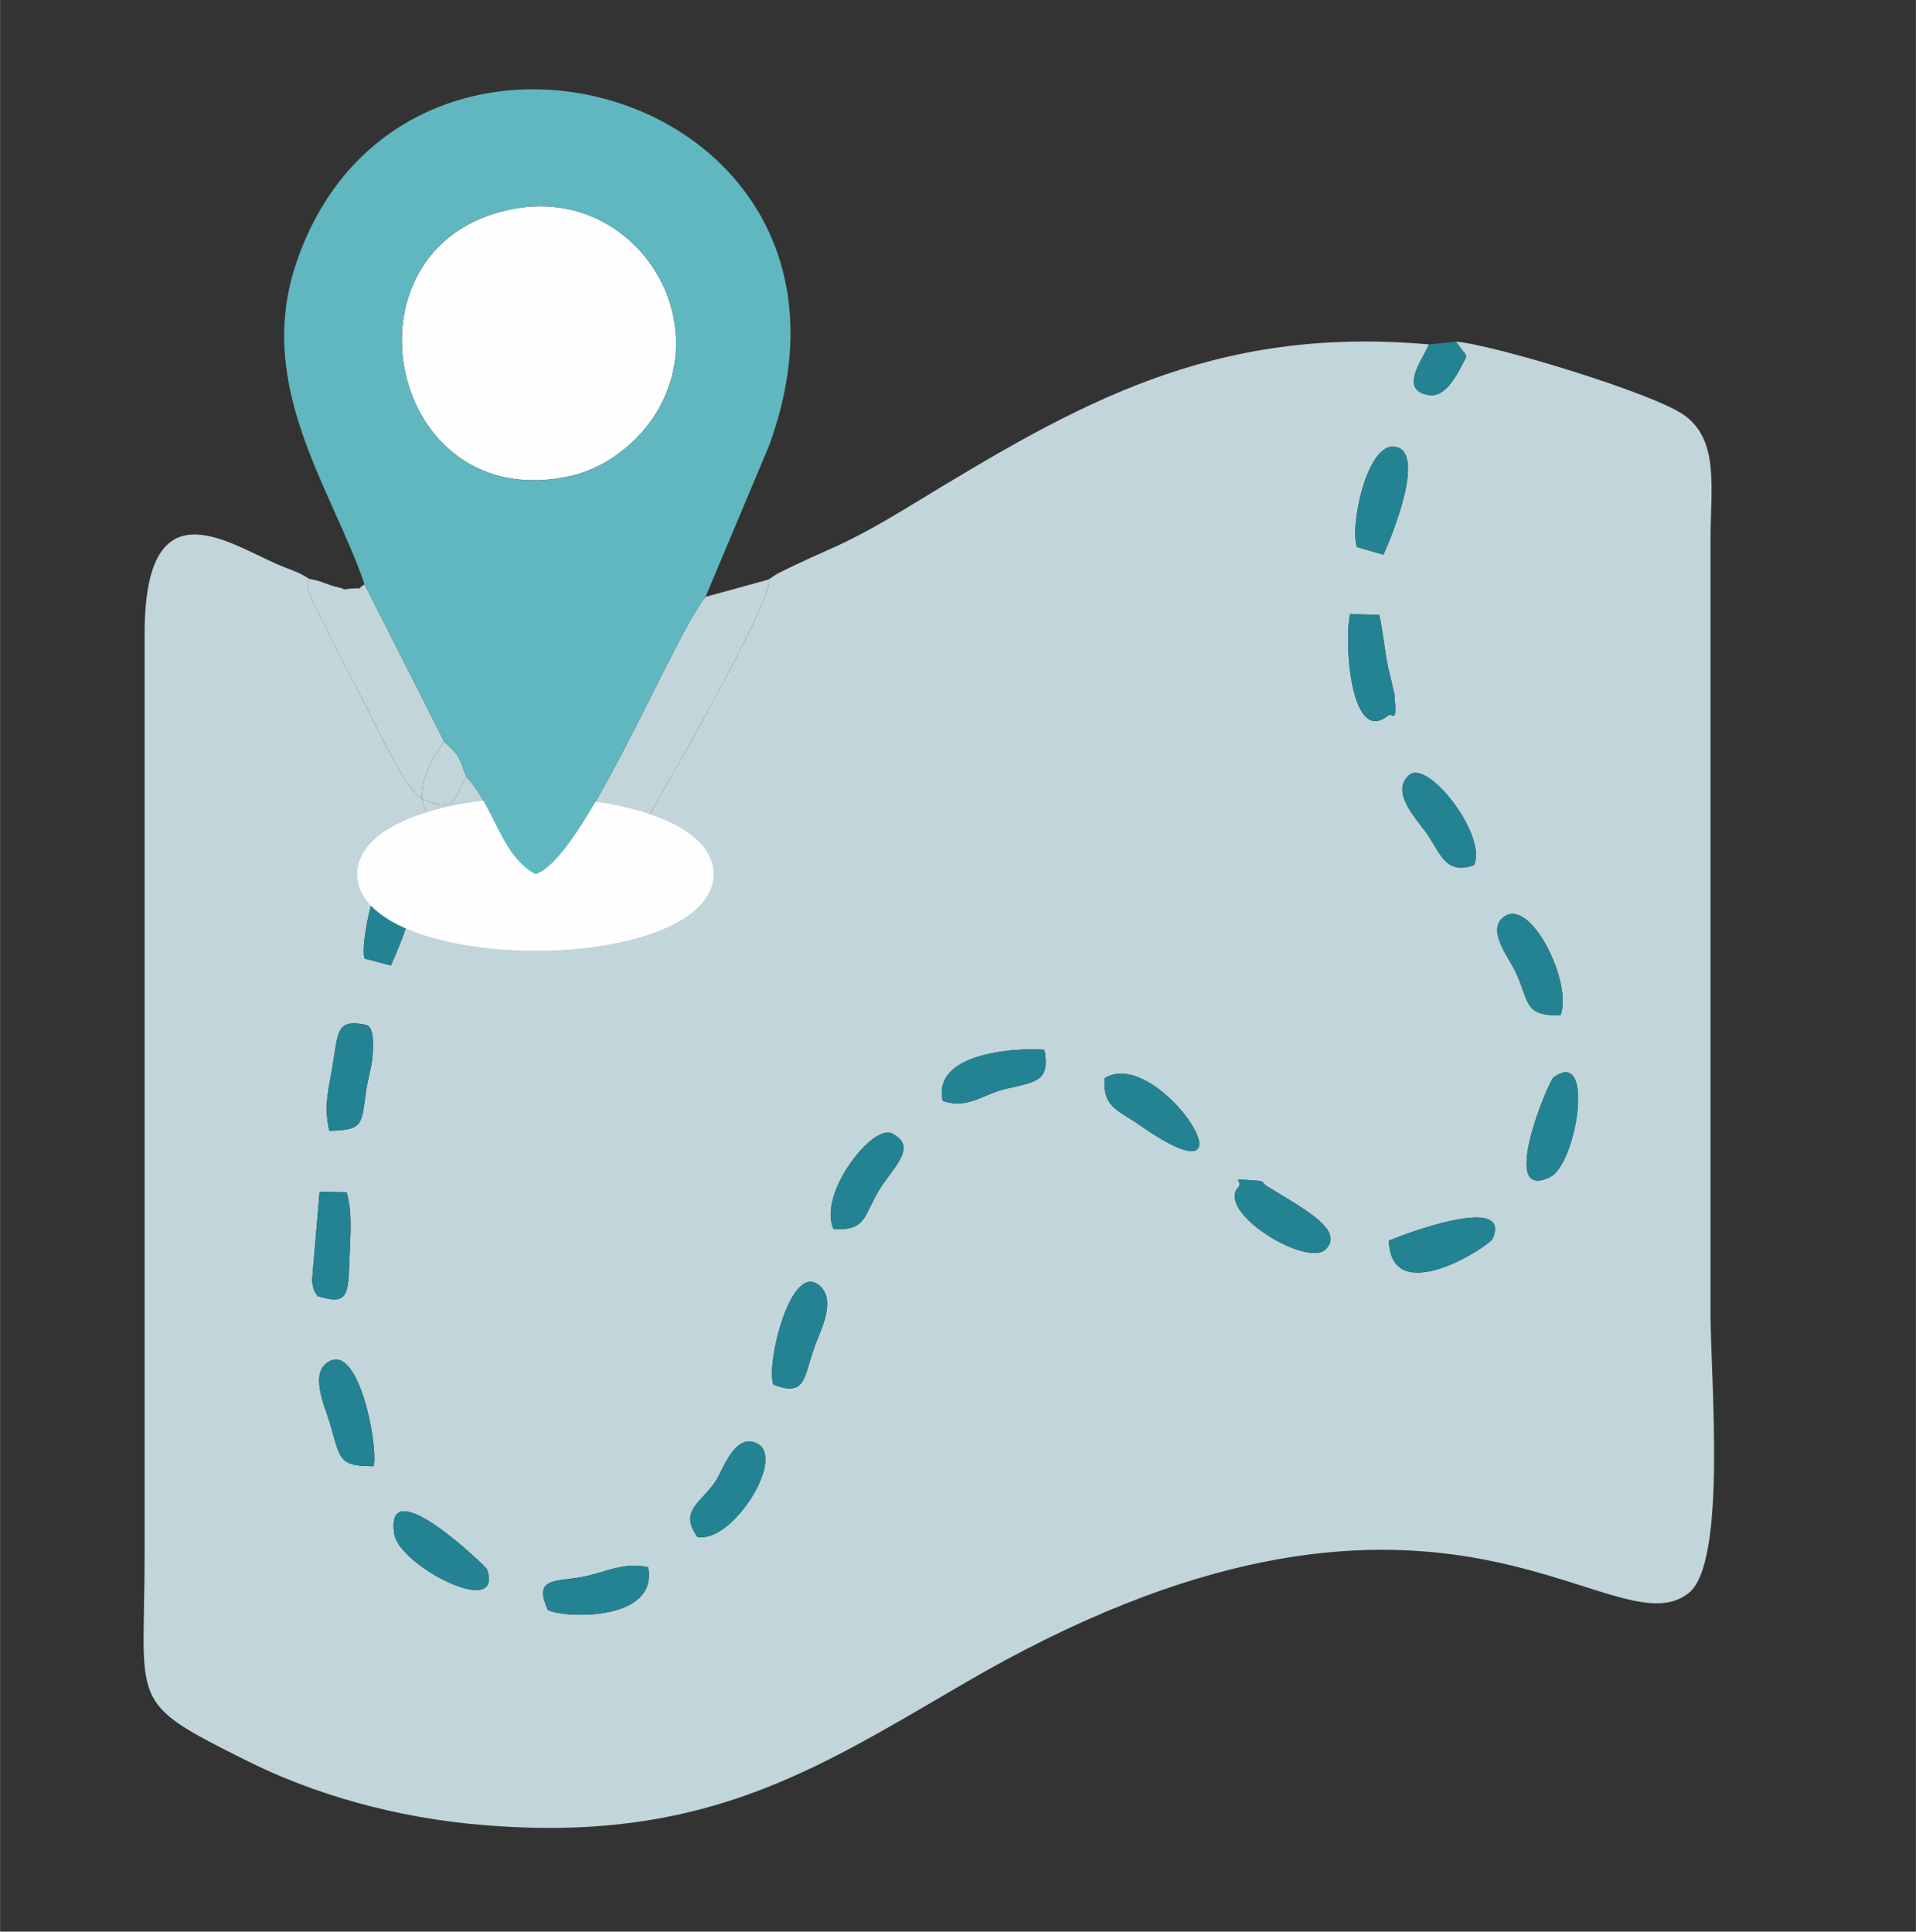 <?xml version="1.0" encoding="UTF-8"?> <svg xmlns="http://www.w3.org/2000/svg" xmlns:xlink="http://www.w3.org/1999/xlink" xml:space="preserve" width="28.003mm" height="28.233mm" version="1.0" style="shape-rendering:geometricPrecision; text-rendering:geometricPrecision; image-rendering:optimizeQuality; fill-rule:evenodd; clip-rule:evenodd" viewBox="0 0 2770 2793"><rect x="0" y="0" width="2770" height="2793" fill="#333333" stroke="none"/> <defs> <style type="text/css"> .str0 {stroke:#FEFEFE;stroke-width:49.464} .fil5 {fill:none} .fil3 {fill:#FEFEFE} .fil2 {fill:#238392} .fil4 {fill:#60B7C0} .fil0 {fill:#C1D5DA} .fil1 {fill:#FEFEFE} </style> </defs> <g id="Слой_x0020_1">  <path class="fil0" d="M792 2328c-20,-45 6,-41 45,-47 37,-6 61,-23 100,-15 15,79 -121,74 -145,62zm-222 -110c-15,-96 134,49 134,51 25,74 -128,-6 -134,-51zm438 4c-27,-38 6,-49 27,-81 10,-15 28,-72 61,-53 39,23 -39,145 -88,134zm-531 -164c-8,-26 -31,-75 0,-90 43,-22 70,125 63,152 -51,0 -48,-10 -63,-62zm641 -56c-11,-30 26,-182 68,-142 24,23 -2,67 -10,92 -14,41 -12,68 -58,50zm-659 -128c-3,-6 -5,-3 -8,-22l11 -129 39 1c9,30 5,63 4,101 -2,47 -2,63 -46,49zm1549 -80c20,-9 179,-69 150,-3 -5,11 -147,103 -150,3zm-91 12c-26,28 -159,-53 -127,-89 10,-11 -19,-13 25,-10 15,1 7,2 18,9 56,34 110,63 84,90zm-712 -29c-23,-51 57,-153 85,-138 36,19 4,46 -18,80 -24,39 -19,61 -67,58zm1041 -219c61,-45 33,126 -5,144 -76,37 -2,-139 5,-144zm-598 69c-33,-23 -54,-26 -51,-68 79,-49 234,196 51,68zm-1172 8c-9,-39 0,-61 6,-102 7,-43 6,-60 48,-51 1,2 13,0 8,50 -2,16 -7,31 -9,47 -7,47 -3,55 -53,56zm887 -43c-17,-75 123,-77 147,-74 8,45 -11,46 -54,56 -36,8 -55,30 -93,18zm814 -268c39,-22 97,100 79,144 -54,1 -44,-19 -65,-63 -9,-20 -45,-63 -14,-81zm-1650 62c-8,-22 24,-187 73,-138 14,32 -22,120 -35,148l-38 -10zm1535 -182c-15,-21 -52,-59 -25,-83 27,-25 114,88 94,130 -41,14 -47,-15 -69,-47zm-55 -238c2,7 9,38 9,38 4,48 -2,23 -11,32 -53,40 -62,-111 -53,-148l42 1c5,21 8,53 13,77zm-45 -175c-11,-28 14,-152 55,-145 45,7 -4,128 -17,156l-38 -11zm-851 47c11,26 -176,348 -202,391 -33,56 -75,150 -176,106 -46,-19 -112,-132 -123,-180 -31,-22 -72,-120 -95,-161 -16,-30 -30,-58 -43,-85 -10,-21 -34,-58 -25,-72 -17,-11 -25,-12 -46,-21 -75,-33 -193,-116 -192,103l0 1327c0,220 -27,213 146,299 97,49 218,84 345,94 315,26 476,-78 687,-201 690,-406 943,-44 1055,-135 55,-45 31,-312 31,-405l0 -1116c0,-76 13,-144 -37,-181 -43,-32 -278,-103 -331,-107l11 15c1,-1 3,5 4,7 -11,20 -28,61 -56,55 -41,-8 -8,-50 2,-73 -315,-28 -511,88 -743,229 -111,68 -117,61 -200,103l-12 8z"></path> <path class="fil1" d="M737 303c-255,53 -178,446 89,385 89,-21 176,-120 145,-241 -24,-92 -117,-169 -234,-144z"></path> <path class="fil0" d="M1020 863c-48,59 -176,380 -246,401 -50,-27 -59,-97 -100,-141 -20,39 -18,51 -64,32 11,48 77,161 123,180 101,44 143,-50 176,-106 26,-43 213,-365 202,-391l-91 25z"></path> <path class="fil0" d="M610 1155c0,-19 3,-28 9,-43 2,-5 6,-15 9,-19l14 -21 -115 -227c-18,11 7,4 -19,6 -21,2 -2,2 -20,-2 -15,-3 -22,-9 -41,-12 -9,14 15,51 25,72 13,27 27,55 43,85 23,41 64,139 95,161z"></path> <path class="fil2" d="M570 2218c6,45 159,125 134,51 0,-2 -149,-147 -134,-51z"></path> <path class="fil2" d="M1962 791l38 11c13,-28 62,-149 17,-156 -41,-7 -66,117 -55,145z"></path> <path class="fil2" d="M2008 1794c3,100 145,8 150,-3 29,-66 -130,-6 -150,3z"></path> <path class="fil2" d="M1790 1717c-32,36 101,117 127,89 26,-27 -28,-56 -84,-90 -11,-7 -3,-8 -18,-9 -44,-3 -15,-1 -25,10z"></path> <path class="fil2" d="M540 2120c7,-27 -20,-174 -63,-152 -31,15 -8,64 0,90 15,52 12,62 63,62z"></path> <path class="fil2" d="M2256 1468c18,-44 -40,-166 -79,-144 -31,18 5,61 14,81 21,44 11,64 65,63z"></path> <path class="fil2" d="M1118 2002c46,18 44,-9 58,-50 8,-25 34,-69 10,-92 -42,-40 -79,112 -68,142z"></path> <path class="fil2" d="M527 1386l38 10c13,-28 49,-116 35,-148 -49,-49 -81,116 -73,138z"></path> <path class="fil2" d="M476 1635c50,-1 46,-9 53,-56 2,-16 7,-31 9,-47 5,-50 -7,-48 -8,-50 -42,-9 -41,8 -48,51 -6,41 -15,63 -6,102z"></path> <path class="fil2" d="M1008 2222c49,11 127,-111 88,-134 -33,-19 -51,38 -61,53 -21,32 -54,43 -27,81z"></path> <path class="fil2" d="M1952 888c-9,37 0,188 53,148 9,-9 15,16 11,-32 0,0 -7,-31 -9,-38 -5,-24 -8,-56 -13,-77l-42 -1z"></path> <path class="fil2" d="M2246 1558c-7,5 -81,181 -5,144 38,-18 66,-189 5,-144z"></path> <path class="fil2" d="M792 2328c24,12 160,17 145,-62 -39,-8 -63,9 -100,15 -39,6 -65,2 -45,47z"></path> <path class="fil2" d="M2131 1251c20,-42 -67,-155 -94,-130 -27,24 10,62 25,83 22,32 28,61 69,47z"></path> <path class="fil2" d="M1597 1559c-3,42 18,45 51,68 183,128 28,-117 -51,-68z"></path> <path class="fil2" d="M1205 1777c48,3 43,-19 67,-58 22,-34 54,-61 18,-80 -28,-15 -108,87 -85,138z"></path> <path class="fil2" d="M1363 1592c38,12 57,-10 93,-18 43,-10 62,-11 54,-56 -24,-3 -164,-1 -147,74z"></path> <path class="fil2" d="M459 1874c44,14 44,-2 46,-49 1,-38 5,-71 -4,-101l-39 -1 -11 129c3,19 5,16 8,22z"></path> <path class="fil2" d="M2105 494l-39 4c-10,23 -43,65 -2,73 28,6 45,-35 56,-55 -1,-2 -3,-8 -4,-7l-11 -15z"></path> <path class="fil0" d="M610 1155c46,19 44,7 64,-32 -11,-29 -8,-28 -32,-51l-14 21c-3,4 -7,14 -9,19 -6,15 -9,24 -9,43z"></path> <ellipse class="fil3 str0" cx="774" cy="1264" rx="233" ry="86"></ellipse> <path class="fil4" d="M737 303c117,-25 210,52 234,144 31,121 -56,220 -145,241 -267,61 -344,-332 -89,-385zm-210 542l115 227c24,23 21,22 32,51 41,44 50,114 100,141 70,-21 198,-342 246,-401l92 -219c187,-512 -531,-718 -684,-263 -60,178 52,326 99,464z"></path> <rect class="fil5" width="2770" height="2793"></rect> </g> </svg> 